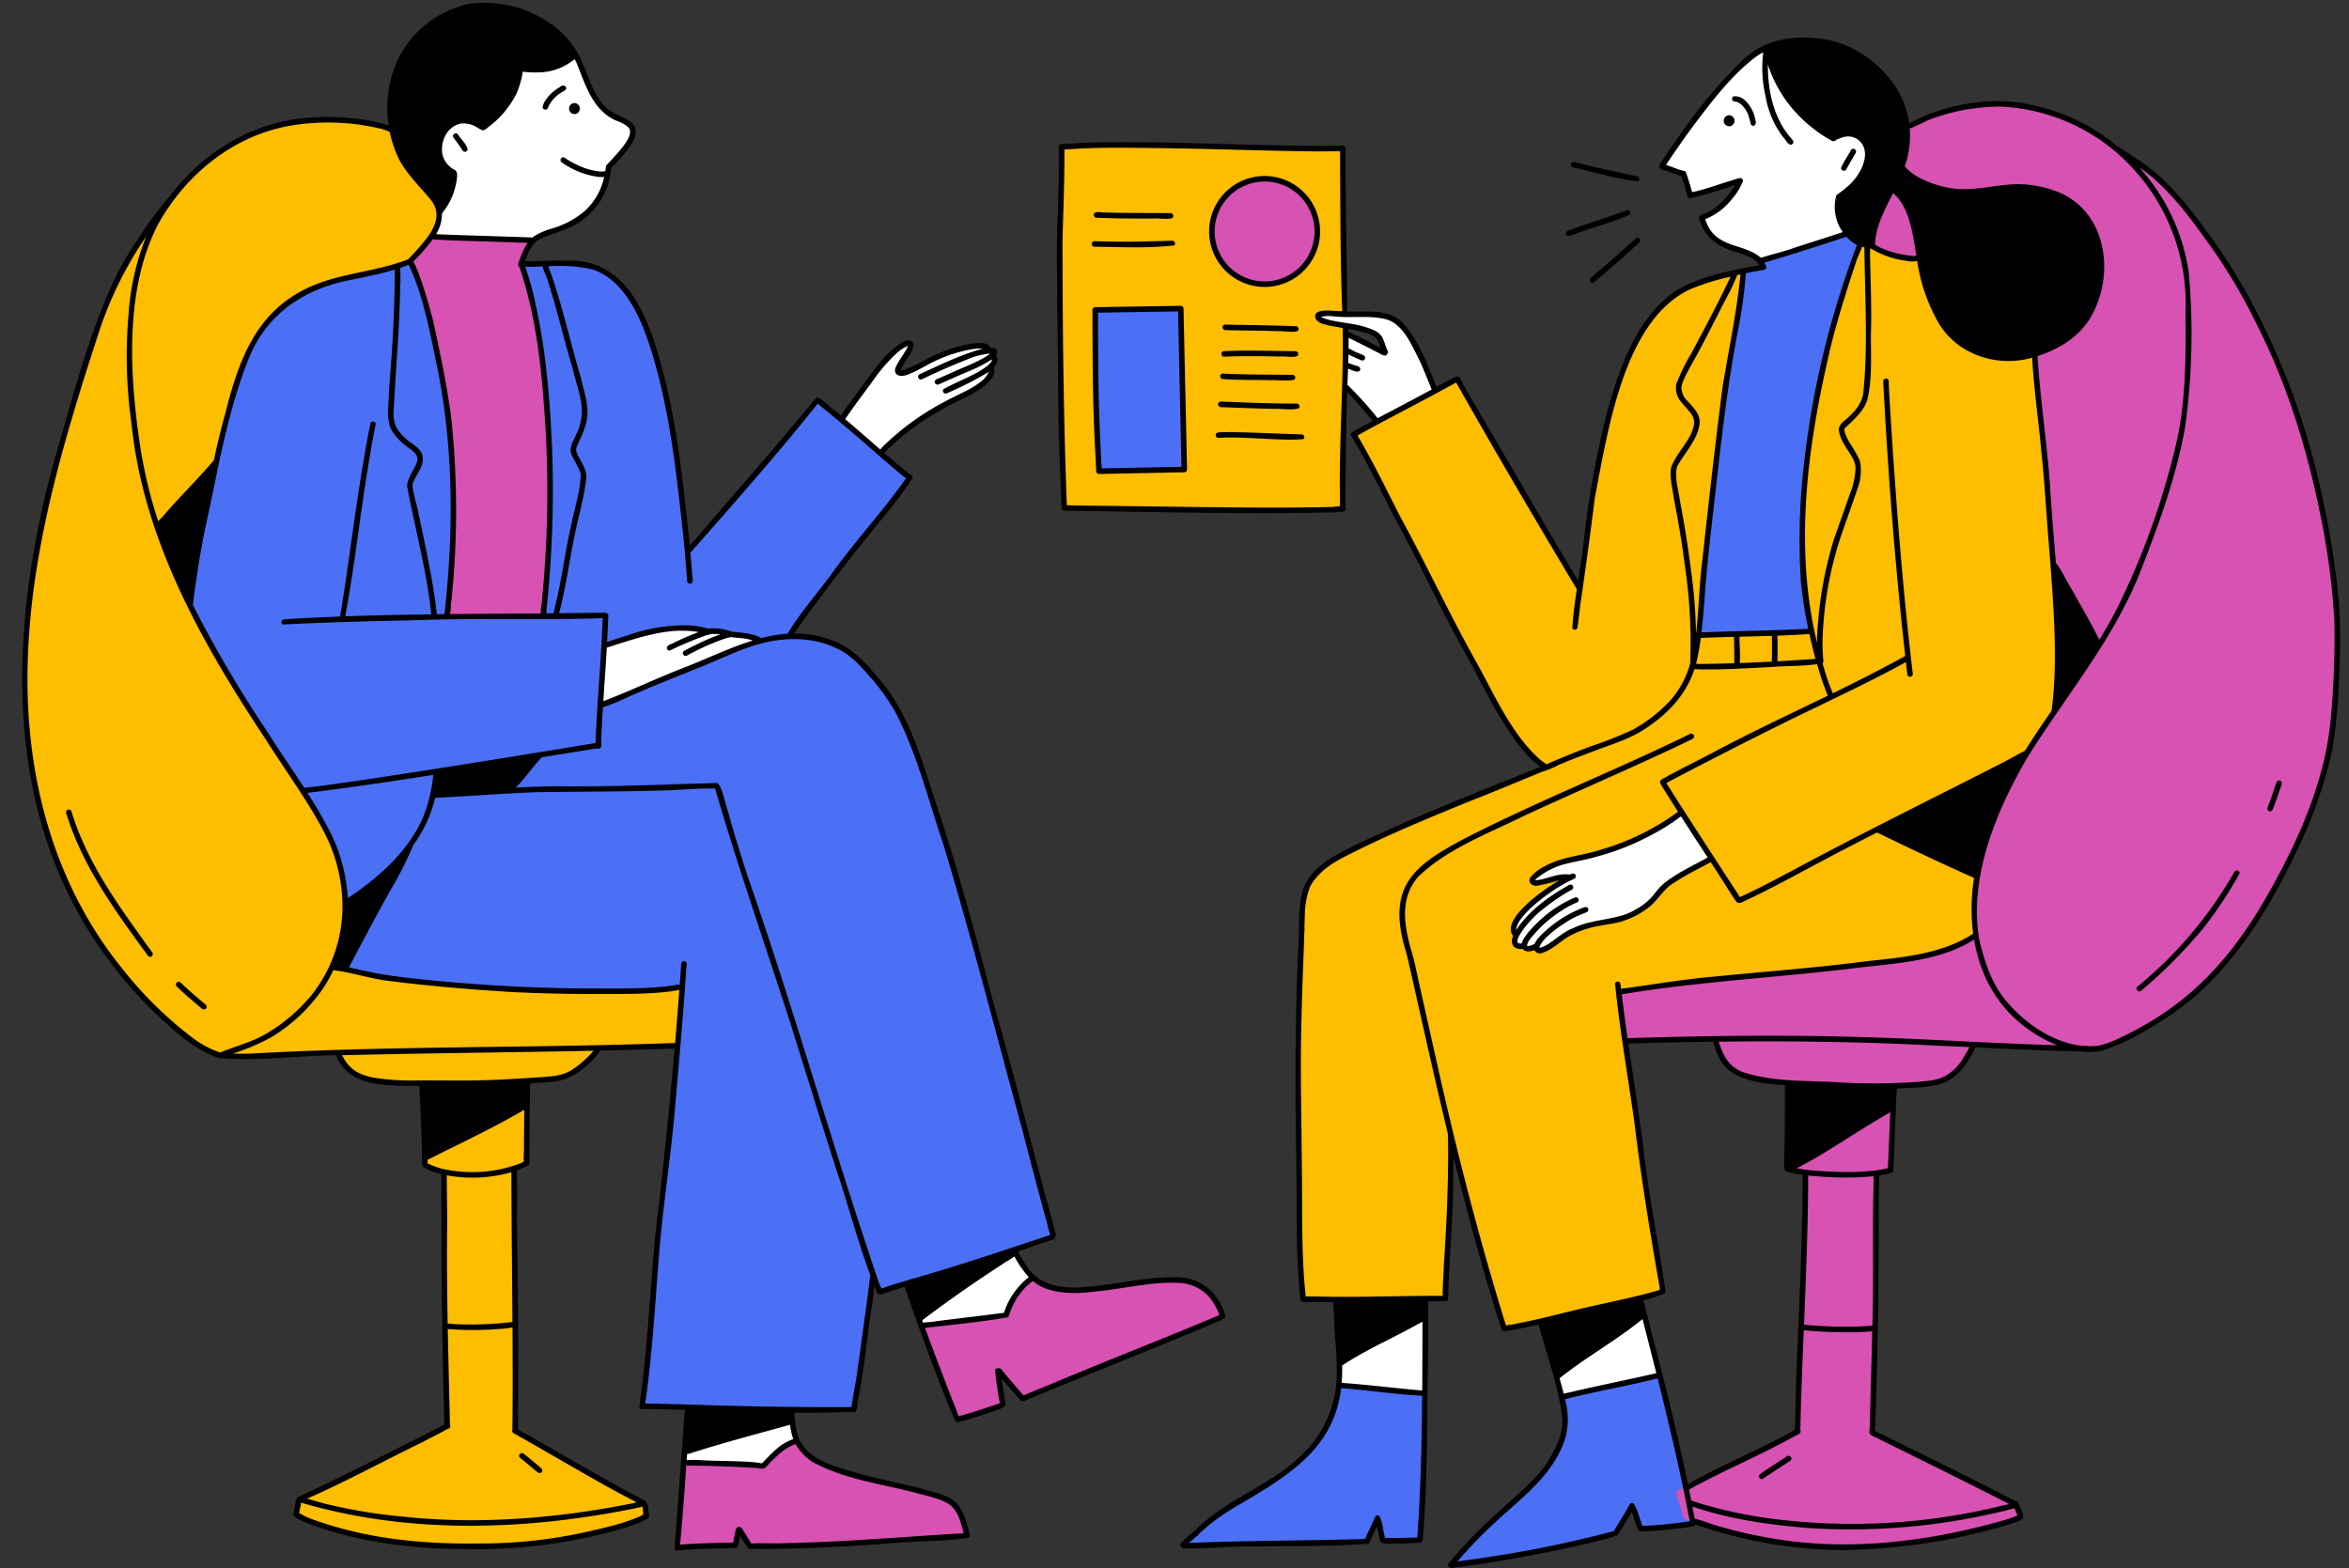 <?xml version="1.0" encoding="UTF-8"?>
<!DOCTYPE svg PUBLIC '-//W3C//DTD SVG 1.0//EN'
          'http://www.w3.org/TR/2001/REC-SVG-20010904/DTD/svg10.dtd'>
<svg data-name="Layer 9" height="338.3" preserveAspectRatio="xMidYMid meet" version="1.0" viewBox="-4.8 -0.6 506.7 338.3" width="506.7" xmlns="http://www.w3.org/2000/svg" xmlns:xlink="http://www.w3.org/1999/xlink" zoomAndPan="magnify"
><rect x="-4.8" y="-0.6" width="506.7" height="338.3" fill="#333333" stroke="none"/><g id="change1_1"
  ><path d="M243.778,30.797l41.058.684.682,38.543-.539,39.065-31.423.512-28.717-.535-1.16-40.592.659-37.345ZM109.094,232.764s6.839-.871,7.03-.871a14.175,14.175,0,0,0,8.009-6.541l17.212-.334s.931-12.664.812-12.664a56.822,56.822,0,0,1-11.638.955l-18.847-.191-30.569-2.399s-14.192-2.889-14.252-2.781c3.402-5.885,3.808-13.154,2.256-19.766-1.552-6.625-4.906-12.676-8.642-18.346L45.463,147.062l-10.337-19.42S42.013,98.721,42.061,98.41a82.098,82.098,0,0,1,5.574-19.862c1.969-4.655,4.452-9.227,8.236-12.593,3.64-3.223,8.26-5.144,12.951-6.446s9.525-2.041,14.228-3.259c0,0,5.335-5.849,5.431-5.849a8.841,8.841,0,0,0,1.528-4.369,4.864,4.864,0,0,0-.215-1.385,8.611,8.611,0,0,0-1.265-2.638A33.279,33.279,0,0,1,79.672,27.593a41.5,41.5,0,0,0-6.816-1.969,35.811,35.811,0,0,0-4.655-.37,55.327,55.327,0,0,0-11.411.752A33.233,33.233,0,0,0,45.88,30.04,72.714,72.714,0,0,0,22.211,57.338a47.721,47.721,0,0,0-5.383,11.065A233.665,233.665,0,0,0,8.878,93.672c-4.679,13.178-6.374,27.215-7.83,40.977a112.968,112.968,0,0,0,4.297,43.973A75.085,75.085,0,0,0,26.09,214.358a45.536,45.536,0,0,0,16.305,12.676l14.479-.203,11.029-.31a8.297,8.297,0,0,0,3.426,4.309,15.808,15.808,0,0,0,6.72,2.16,33.786,33.786,0,0,0,7.842.096s1.05,17.57,1.122,17.618a9.661,9.661,0,0,0,3.784,1.504l.466,33.6.537,21.139-31.87,15.577s-.979,3.676-.728,3.82c14.18,6.04,29.984,7.472,45.369,6.362,8.749.525,17.343-2.005,25.723-4.56a23.93,23.93,0,0,0,3.903-1.444l-.31-3.103-27.907-15.672.43-34.83-.597-21.533,3.068-1.23Zm252.338-96.466-1.144,7.178,27.276-1.412-1.833-6.426Zm19.178,6.324-14.589.648-5.561-.343,1.79-9.827,1.146-18.36,3.892-30.095,4.228-26.829L367.05,58.4c-4.816,1.478-9.82,3.135-13.35,6.73a23.879,23.879,0,0,0-2.094,2.509,51.243,51.243,0,0,0-8.68,18.589c.022.075-4.184,19.49-4.184,19.49l-2.914,20.314L309.662,81.131,287.462,92.783l16.428,32.013,16.983,31.829c1.954,3.314,4.528,6.411,7.978,8.114-.111.066-11.206,4.607-11.206,4.607L287.31,182.206c-1.542.776-3.075,1.571-4.57,2.434a14.827,14.827,0,0,0-3.275,2.37,11.39,11.39,0,0,0-2.762,5.434,34.006,34.006,0,0,0-.657,6.128c-.095.269-.707,42.288-.707,42.288l.933,39.097,30.847-.469,1.328-32.965,3.413,12.463,8.207,27.277,33.776-8.392-4.401-29.636-5.096-34.9,19.767-2.577,34.103-3.376a56.737,56.737,0,0,0,23.265-6.082,12.728,12.728,0,0,1-.511-5.489q.443-6.913,1.38-13.783c-.036-.079,9.645-19.793,9.645-19.793l6.833-9.991a149.225,149.225,0,0,0-.407-28.451c-.312.006-1.668-24.91-1.668-24.91l-3-22.957a20.753,20.753,0,0,1-10.892-.174,15.656,15.656,0,0,1-8.666-6.434,27.584,27.584,0,0,1-1.797-3.586c-1.517-3.434-3.06-6.976-3.173-10.729-3.796.289-7.053-1.167-10.113-2.737.234.024-2.461-.329-2.461-.329l-6.522,20.791a200.327,200.327,0,0,0-6.304,43.046c-.265,8.936,1.876,17.668,4.001,26.265Z" fill="#fdbd00"
  /></g
  ><g id="change2_1"
  ><path d="M250.092,65.848l.641,34.937-18.498.183-.641-34.662Zm82.156,234.929c.555,3.551.633,7.3-.745,10.62a18.462,18.462,0,0,1-1.969,3.46c-5.901,8.45-15.531,13.818-21.08,22.503l17.707-3.053,17.729-4.113,3.314-6.029,1.957,5.031,11.58-1.093-7.323-31.706Zm-48.046-3.059a28.729,28.729,0,0,1-1.24,6.466c-1.433,4.014-4.549,7.16-7.572,10.163a35.072,35.072,0,0,1-4.727,4.164,45.03,45.03,0,0,1-4.08,2.349,79.377,79.377,0,0,0-16.134,11.592c-.01.131,39.578-.582,39.578-.582l2.452-4.503,1.293,4.503,7.98-.357.981-31.474ZM142.283,212.132l-8.529,90.521,45.719.815,4.242-28.931,1.423,3.175,37.389-11.386-12.767-47.33s-9.698-34.57-9.732-34.912a246.297,246.297,0,0,0-8.826-26.7,44.01,44.01,0,0,0-2.681-5.852c-2.206-3.827-5.407-6.965-8.567-10.052a14.504,14.504,0,0,0-2.144-1.838,12.345,12.345,0,0,0-2.939-1.301,41.36,41.36,0,0,0-9.544-1.92l25.943-33.639L171.637,85.698s-28.016,32.519-28.074,32.262c-1.464-14.9-2.962-29.962-7.809-44.381-1.818-5.388-4.12-10.89-8.459-14.565a11.638,11.638,0,0,0-4.971-2.625,15.784,15.784,0,0,0-2.946-.273c-3.865-.095-7.732.048-11.596.19l3.305,12.399,2.604,21.966.218,21.01-1.499,20.502-20.55.108s1.136-20.84,1.211-21.171a188.162,188.162,0,0,0-5.04-43.04L83.772,55.676s-11.804,3.223-12.02,3.307A46.593,46.593,0,0,0,64.289,60.85a27.473,27.473,0,0,0-12.13,9.338,41.778,41.778,0,0,0-6.631,13.93l-8.04,35.3s-1.7,9.81-1.473,9.943a65.769,65.769,0,0,0,4.842,9.718,330.171,330.171,0,0,0,20.027,31.004A63.754,63.754,0,0,1,67.55,182.242a59.101,59.101,0,0,1,2.43,17.726s-1.871,8.219-.957,8.16l10.589,2.211c1.57.328,3.141.656,4.729.876,1.507.209,3.026.321,4.544.432l20.139,1.48,22.229.211ZM395.619,51.97a7.763,7.763,0,0,1-2.414-2.451c-.041.224-18.017,6.079-18.017,6.079l.366,1.281-4.296,1.298-7.871,57.148-1.653,21.311,24.289-1.01c-4.56-17.897-1.451-36.77,2.182-54.878,1.938-9.662,4.054-19.396,8.267-28.305C396.41,52.399,395.973,52.196,395.619,51.97Z" fill="#4b70f6"
  /></g
  ><g id="change3_1"
  ><path d="M408.908,54.896a13.606,13.606,0,0,1-9.942-2.445c.817-4.396,2.041-8.643,4.709-11.999A17.772,17.772,0,0,1,408.908,54.896Zm85.701,47.859a130.316,130.316,0,0,0-21.986-50.323,70.743,70.743,0,0,0-19.802-20.84,72.528,72.528,0,0,0-7.019-4.536c-1.062-.609-2.148-1.182-3.247-1.707-11.232-5.312-24.97-4.56-35.964,1.42a17.66,17.66,0,0,1-.991,9.06,20.568,20.568,0,0,0,18.047,4.906c1.038-.227,2.065-.537,3.103-.74,4.464-.848,9.072.334,13.273,2.077a11.404,11.404,0,0,1,5.371,3.832,23.561,23.561,0,0,1,3.318,9.513,18.845,18.845,0,0,1-3.724,12.796,22.355,22.355,0,0,1-10.945,7.77l3.211,34.71s1.11,12.258,1.158,12.509A170.185,170.185,0,0,1,438.64,151.86s-7.603,11.316-7.603,11.566a59.413,59.413,0,0,0-9.609,37.778,39.3,39.3,0,0,1-11.244,4.452A78.96,78.96,0,0,1,398.2,207.089l-53.748,6.207,1.564,10.755,19.277-.263a11.45,11.45,0,0,0,2.113,4.739,11.738,11.738,0,0,0,6.469,3.569c2.435.573,4.954.764,7.388,1.337l.012,18.095,3.712,1.003-1.23,35.427-.74,20.244-26.379,13.022,1.826,5.909s5.3,1.48,5.825,1.456a31.926,31.926,0,0,0,5.861,1.671c1.958.43,3.915.871,5.885,1.301,1.611.358,3.235.704,4.87.979a81.955,81.955,0,0,0,18.537.489,107.517,107.517,0,0,0,31.989-6.648l-1.79-2.793-30.569-15.457.549-24.696.251-30.712,3.032-.824.919-18.047s7.353-.549,7.58-.549a12.802,12.802,0,0,0,4.548-1.468,12.064,12.064,0,0,0,3.64-4.416,23.447,23.447,0,0,0,1.468-2.889l2.542.084s24.409,1.158,25.185.656c7.221-2.411,13.703-6.684,19.647-11.459a48.223,48.223,0,0,0,4.858-4.369,51.609,51.609,0,0,0,3.39-4.166,131.083,131.083,0,0,0,17.57-32.383C501.818,150.571,500.66,125.983,494.609,102.755ZM91.79,132.672s20.54-.454,20.595-.409c.069-2.691.37-5.37.623-8.05a210.385,210.385,0,0,0,.631-31.874c-.96-12.409-1.954-24.981-5.954-36.632a15.862,15.862,0,0,1,2.265-4.219L88.35,50.327s-4.774,5.423-4.354,5.695A147.144,147.144,0,0,1,92.228,91.326c.252,4.811.503,9.621.994,14.463C92.852,114.591,92.341,123.388,91.79,132.672Zm50.841,182.15L141.12,333.613l12.796-.756.961-3.476,2.515,3.527,24.392-.513s22.009-1.711,22.127-1.938a31.698,31.698,0,0,0-1.925-4.719,6.555,6.555,0,0,0-2.086-2.679,7.277,7.277,0,0,0-2.181-.821l-6.396-1.65c-1.888-.487-3.776-.974-5.673-1.421a74.614,74.614,0,0,1-10.136-2.759,18.384,18.384,0,0,1-8.491-6.175,39.503,39.503,0,0,0-6.888,5.198Zm50.806-30.121,8.346,20.971,9.829-3.389-.762-6.821,5.041,5.55s43.084-17.545,42.928-17.832c-1.137-2.751-2.874-5.466-5.59-6.684a13.341,13.341,0,0,0-5.778-.828,105.766,105.766,0,0,0-13.11,1.314,47.336,47.336,0,0,1-8.792.77c-2.944-.12-5.94-.862-7.998-2.77a43.536,43.536,0,0,0-4.636,6.562,10.231,10.231,0,0,0-.69,1.369ZM269.407,37.914a14.613,14.613,0,0,0-7.473,1.783,9.857,9.857,0,0,0-3.669,3.267,10.016,10.016,0,0,0-1.198,2.984c-.988,4.053-.112,8.724,2.943,11.565a10.961,10.961,0,0,0,3.051,1.974,12.368,12.368,0,0,0,12.657-1.662,11.229,11.229,0,0,0,3.358-12.161C277.549,41.552,273.576,38.053,269.407,37.914Z" fill="#d752b2"
  /></g
  ><g id="change4_1"
  ><path d="M90.064,45.538a.984.984,0,0,1,.341-.799,11.598,11.598,0,0,0,2.892-7.69,6.023,6.023,0,0,1-3.14-3.88,6.242,6.242,0,0,1,.804-4.89,5.559,5.559,0,0,1,1.544-1.588c2.047-1.375,4.873-1.052,7.028.147A20.385,20.385,0,0,0,107.888,14.16a16.43,16.43,0,0,0,6.286.079,8.685,8.685,0,0,0,5.269-3.119,81.448,81.448,0,0,0,3.87,8.78,12.138,12.138,0,0,0,1.278,2.081c1.461,1.808,3.729,2.71,5.803,3.76a2.881,2.881,0,0,1,1.079.79,2.655,2.655,0,0,1-.034,2.554c-1.083,2.558-3.183,4.522-5.225,6.405-.356,4.245-2.149,8.29-5.397,10.719-3.227,2.412-7.495,3.025-10.833,5.281.111-.074-21.3-1.071-21.3-1.071A12.996,12.996,0,0,0,90.064,45.538Zm86.729,44.428s8.568,7.103,8.707,7.02a49.822,49.822,0,0,1,5.686-5.4c4.909-3.766,11.055-5.59,16.129-9.131a4.239,4.239,0,0,0,1.566-1.623,6.132,6.132,0,0,0,.305-2.188,3.216,3.216,0,0,0-1.991-4.91,5.968,5.968,0,0,0-2.482.132,38.984,38.984,0,0,0-11.642,4.448c-1.321.766-2.841,1.643-4.28,1.133a13.199,13.199,0,0,1,1.686-3.357,4.353,4.353,0,0,0,1.099-2.344.621.621,0,0,0-.091-.365.632.632,0,0,0-.644-.161,3.628,3.628,0,0,0-1.639,1.008A59.844,59.844,0,0,0,176.793,89.966Zm-51.26,48.587-.876,13.367s34.308-14.298,34.418-14.238a7.021,7.021,0,0,0-3.463-1.411,14.181,14.181,0,0,0-3.471-.037,10.89,10.89,0,0,0-4.949-.73,13.3,13.3,0,0,0-6.121-.852,39.754,39.754,0,0,0-6.135,1.09A53.171,53.171,0,0,0,125.533,138.553Zm17.526,173.646-.447,2.806s17.367.61,17.346.472a16.067,16.067,0,0,1,7.008-5.332l-1.169-4.341a.243.243,0,0,0-.349-.228C157.869,307.378,150.268,309.244,143.058,312.199Zm51-26.916s18.041-2.246,18.212-2.247a13.325,13.325,0,0,1,5.694-7.888q-2.171-2.65-4.089-5.495c-3.215,2.495-6.634,4.714-10.047,6.93L193.39,283.357A4.115,4.115,0,0,1,194.059,285.283Zm138.382,15.575,21.055-4.554-4.113-14.738L330.776,294.688ZM284.12,290.596l-.174,7.793,18.82,1.809-.104-17.394ZM364.17,184.24s-6.414-9.884-6.304-9.774a28.006,28.006,0,0,1-6.394,4.221,94.084,94.084,0,0,1-19.235,6.838c-2.115.547-4.361,1.13-5.868,2.711a1.395,1.395,0,0,0-.496,1.258,1.038,1.038,0,0,0,.873.672,2.685,2.685,0,0,0,1.145-.157c1.671-.506,3.37-1.321,5.012-.768a25.106,25.106,0,0,0-8.627,5.948,9.366,9.366,0,0,0-1.929,2.739,4.003,4.003,0,0,0-.135,3.1c-.012.594-.349,1.195-.152,1.755a1.319,1.319,0,0,0,.786.74,1.706,1.706,0,0,0,1.209.016,2.271,2.271,0,0,0,1.236.718,2.223,2.223,0,0,0,1.259-.402,1.306,1.306,0,0,0,1.202.668,2.818,2.818,0,0,0,1.363-.453,35.752,35.752,0,0,0,3.033-2.333,18.96,18.96,0,0,1,7.162-2.9,63.022,63.022,0,0,0,7.553-1.853,11.912,11.912,0,0,0,6.167-4.513,12.866,12.866,0,0,1,1.157-1.777,6.893,6.893,0,0,1,1.292-1.052C358.262,187.744,361.193,186.065,364.17,184.24ZM292.304,90.426s12.511-6.685,12.66-6.687a65.786,65.786,0,0,0-6.13-12.726,7.891,7.891,0,0,0-3.093-3.004,8.917,8.917,0,0,0-3.187-.567L281.794,66.86c-.876-.047-1.963.024-2.328.822a4.939,4.939,0,0,0,3.001,1.392c2.78.51,5.699.555,8.272,1.724a5.249,5.249,0,0,1,1.685,1.128,7.102,7.102,0,0,1,1.44,3.481q-4.42-1.977-8.794-4.056l.395,11.499Zm82.687-34.825s18.614-5.665,18.875-5.611a4.465,4.465,0,0,1-1.68-2.171,10.179,10.179,0,0,1-.569-2.724,7.5,7.5,0,0,1,.223-2.981,11.546,11.546,0,0,0,6.233-8.166,5.174,5.174,0,0,0-.339-3.44,4.101,4.101,0,0,0-3.229-1.942,15.459,15.459,0,0,0-3.787.447,18.949,18.949,0,0,1-7.229-5.545,36.27,36.27,0,0,1-6.254-9.688,10.68,10.68,0,0,1-1.03-4.231,16.512,16.512,0,0,0-5.043,3.61,103.064,103.064,0,0,0-17.485,21.755l4.372,1.709L359.997,41.7s10.009-3.248,10.321-3.105c-.602,2.491-2.653,4.331-4.63,5.962a9.963,9.963,0,0,1-3.205,1.998A10.19,10.19,0,0,0,364.9,50.82c1.418,1.318,3.38,1.833,5.245,2.354S373.963,54.333,374.991,55.6Z" fill="#fff"
  /></g
  ><g id="change5_1"
  ><path d="M373.863,25.354c.308.86-.31,1.582-.977.942a23.336,23.336,0,0,0-.652-2.324c-.498-1.057-1.466-2.625-2.985-2.689a.602.602,0,0,1-.142-1.091,3.052,3.052,0,0,1,2.587.947A7.554,7.554,0,0,1,373.863,25.354Zm-5.676-1.094a1.194,1.194,0,0,0,0,2.387A1.194,1.194,0,0,0,368.187,24.26ZM499.98,139.208c-.227,7.496-.466,15.028-1.79,22.416a99.99,99.99,0,0,1-5.562,16.997c-5.789,12.986-12.963,25.901-23.657,35.486a69.636,69.636,0,0,1-11.435,7.902,38.977,38.977,0,0,1-9.083,4.07.517.517,0,0,0-.084.048c-.072.012-.143.012-.215.024-.048.012-.084.024-.131.036a.538.538,0,0,1-.239.012,14.47,14.47,0,0,1-3.999,0c-7.484-.096-14.956-.501-22.44-.859a1.894,1.894,0,0,1-.167.31c-1.397,2.853-3.235,5.682-6.171,7.114-2.972,1.313-6.326,1.194-9.513,1.42-.382.024-.764.036-1.134.048.012.728-.167,1.635-.119,2.22-.227,5.121-.382,10.253-.633,15.362a.575.575,0,0,1-.537.573c-.024.024-.024.048-.06.072a19.135,19.135,0,0,1-2.483.537v.286c.012.012,0,.024,0,.036.024,2.113-.084,4.226-.072,6.35,0,8.678-.048,17.355-.191,26.021a.586.586,0,0,1-.012.489c-.119,7.305-.31,14.61-.621,21.915.358.155.692.406,1.038.537,9.656,4.703,20.232,9.955,29.327,14.622a.487.487,0,0,1,.513.215c.012.024.024.036.024.06.084.179.155.346.215.513.239.561.382,1.039.573,1.432.107.358.382.74.275,1.122a.584.584,0,0,1,0,.286c-.454.752-1.731.847-2.518,1.229a130.254,130.254,0,0,1-36.907,5.694,98.807,98.807,0,0,1-31.237-5.515.537.537,0,0,1-.644.382,32.78,32.78,0,0,1-3.247.477c-2.614.322-5.24.573-7.866.645a.552.552,0,0,1-.346-.119.721.721,0,0,1-.275-.239c-.549-1.134-1.026-3.079-1.373-3.867-.907,1.635-1.91,3.211-2.912,4.786a.31.31,0,0,1-.036.096l-.072.036a.509.509,0,0,1-.31.191,16.542,16.542,0,0,1-2.435.776,287.752,287.752,0,0,1-32.884,6.195.578.578,0,0,1-.489-.084.59.59,0,0,1-.466-.812,106.595,106.595,0,0,1,10.456-10.826c3.724-3.438,8.26-7.102,10.862-10.874,1.886-3.199,3.414-5.944,3.318-9.43-.609-6.422-3.283-13.739-5.156-20.471-2.22.501-4.452.991-6.696,1.373a.503.503,0,0,1-.418-.048.6.6,0,0,1-.871-.346c-3.915-12.199-7.233-24.565-10.301-36.99-.048,1.361-.119,2.733-.107,4.094.024,8.773-.883,17.51-1.098,26.283v.024a.578.578,0,0,1-.012.143.591.591,0,0,1-.489.418h-.155c-1.218.024-2.423.036-3.64.06v.119c.024,3.855.012,7.723-.012,11.59-.358,13.249,0,26.522-1.182,39.748a.627.627,0,0,1-.597.597,73.805,73.805,0,0,1-7.794.155.743.743,0,0,1-.346-.119.59.59,0,0,1-.477-.43c-.191-1.038-.418-2.077-.668-3.103-.573,1.253-1.194,2.542-1.516,3.33a.612.612,0,0,1-.764.394c-8.809.668-17.88.442-26.773.609-4.213.012-8.439.573-12.652.334a.586.586,0,0,1-.585-.621.505.505,0,0,1,0-.454,36.037,36.037,0,0,1,3.02-2.698.257.257,0,0,0,.06-.036c6.469-6.601,16.245-9.776,22.619-15.911a24.369,24.369,0,0,0,7.949-18.429c.048-3.187-.31-6.362-.525-9.549-.095-1.779-.072-4.07-.31-5.371-2.113,0-4.225.012-6.338,0a.522.522,0,0,1-.394-.167.531.531,0,0,1-.263-.466c-1.086-9.74-.728-19.54-.895-29.327-.31-16.878-.251-33.779.597-50.657a2.486,2.486,0,0,1-.024-.788c.107-2.9.119-5.932,1.277-8.642,2.28-4.5,7.102-6.684,11.399-8.833,13.07-6.135,26.307-11.375,39.425-16.603-3.02-2.125-5.144-5.228-7.162-8.272-3.796-5.717-6.625-11.984-10.014-17.928-4.667-8.439-8.666-17.236-13.321-25.687-3.438-6.505-6.517-13.201-10.325-19.527a.558.558,0,0,1,.263-.812c.239-.203.585-.322.836-.501,1.182-.644,2.375-1.277,3.557-1.922-1.671-1.826-3.581-4.237-5.55-6.231-.024.704-.048,1.409-.06,2.113-.227,7.568-.251,15.135-.334,22.691v.012a.603.603,0,0,1-.442.991,1.03,1.03,0,0,0-.191.012s-.501.06-1.026.095a.558.558,0,0,1-.286.048c-19.528.442-39.079-.084-58.607-.346a.601.601,0,0,1-.143-.024h-.012a.431.431,0,0,1-.131-.048.519.519,0,0,1-.358-.31c-.263-6.708-.549-13.452-.692-20.172-.072-11.459-.239-22.905-.346-34.364.036-7.854.621-15.696.406-23.55a.587.587,0,0,1,.657-.573.499.499,0,0,1,.263-.06c2.638-.132,5.276-.31,7.926-.358,17.498-.251,34.973.931,52.471.704a.592.592,0,0,1,.561.764c.096.764-.096,1.874,0,2.542.012,10.826.31,21.652.346,32.466,1.325.048,2.65.048,3.975.024,2.602-.024,5.455.251,7.532,1.97,3.879,3.867,5.741,9.286,7.758,14.288l4.082-2.184a.97.97,0,0,1,1.027.322c1.17,2.423,2.626,4.715,3.963,7.054,7.114,12.032,14.574,25.185,21.497,36.608.394-2.566.812-5.157,1.122-7.639a208.041,208.041,0,0,1,5.252-29.279c2.698-9.358,6.219-19.587,14.455-25.484,5.479-3.354,12.008-4.464,18.25-5.67-.74-1.408-2.996-2.244-5.204-2.889a13.438,13.438,0,0,1-5.419-2.912,10.33,10.33,0,0,1-2.375-4.249.567.567,0,0,1,.155-.561.728.728,0,0,1,.597-.346,10.935,10.935,0,0,0,4.476-3.008A15.269,15.269,0,0,0,369.446,39.35a2.973,2.973,0,0,0-.716.227,87.864,87.864,0,0,1-8.833,2.566c-.561.06-.788-.286-.74-.633a1.927,1.927,0,0,1-.119-.43c-.358-1.241-.728-2.483-1.158-3.7-1.361-.394-3.223-1.218-4.035-1.337a.655.655,0,0,1-.597-.513c-.036-.048-.072-.107-.107-.167-.096-.442.31-.788.513-1.158,1.528-2.316,3.127-4.596,4.739-6.863a101.271,101.271,0,0,1,13.13-15.338c5.228-4.763,12.545-5.252,19.181-3.736a23.805,23.805,0,0,1,13.524,10.098,18.686,18.686,0,0,1,2.781,7.675c7.508-4.154,18.131-6.147,27.095-3.843a41.557,41.557,0,0,1,17.833,8.761c.036.012.06.012.096.024,1.588.991,3.139,2.065,4.703,3.115,5.562,3.676,9.823,8.916,13.75,14.228a123.246,123.246,0,0,1,11.292,17.988,158.813,158.813,0,0,1,14.514,41.072C498.488,117.842,500.207,128.501,499.98,139.208ZM406.078,35.316a.641.641,0,0,1,.179.179,11.298,11.298,0,0,0,2.507,1.993,21.749,21.749,0,0,0,8.761,2.686c4.178.239,8.296-.883,12.45-1.039a23.454,23.454,0,0,1,7.961,1.253c11.399,3.605,13.762,17.474,8.475,27.059-2.459,4.44-6.935,7.269-11.697,8.773.107.454.012.979.096,1.432.621,8.749,1.922,17.439,2.578,26.188.322,5.67.836,11.351,1.289,17.033,1.158,1.301,2.113,3.581,3.223,5.347,2.089,3.712,4.249,7.388,6.147,11.208,1.277-2.089,2.507-4.213,3.629-6.398a164.278,164.278,0,0,0,13.178-36.919c1.85-8.833,1.874-17.94,1.778-27.274A43.084,43.084,0,0,0,451.328,31.95c-.024-.024-.048-.036-.06-.048A41.153,41.153,0,0,0,426.74,22.401a42.991,42.991,0,0,0-15.911,3.044c-.382.263-2.411,1.134-3.354,1.587a.492.492,0,0,1-.346-.012,19.265,19.265,0,0,1-.263,5.3A20.12,20.12,0,0,1,406.078,35.316Zm-6.41,16.866a16.473,16.473,0,0,0,1.635.871,22.862,22.862,0,0,0,6.72,1.576.993.993,0,0,0,.537-.096,2.571,2.571,0,0,0-.048-.298c-.752-4.894-1.635-10.504-4.977-13.165C401.674,44.793,399.74,48.386,399.668,52.181Zm-1.635,33.314c-.656,2.614-3.509,4.954-4.93,6.326-.251.251.263,1.695.979,2.936a31.769,31.769,0,0,1,2.316,4.058,10.867,10.867,0,0,1-.525,6.028c-1.074,3.187-2.22,6.35-3.33,9.525a78.249,78.249,0,0,0-4.202,23.025c-.036,1.373.036,2.733.131,4.094a1.713,1.713,0,0,1-.107,1.11c.251.847.489,1.683.764,2.53.394,1.325,1.014,2.769,1.409,3.844,5.264-2.578,10.504-5.216,15.636-8.057-2.196-19.695-3.724-39.473-4.751-59.251a.611.611,0,0,1,1.026-.43c.239.239.155.585.167.883.215,4.751.573,9.477.859,14.216,1.098,16.185,2.411,32.371,4.333,48.473a.597.597,0,0,1-1.194.012c-.107-.871-.191-1.731-.298-2.59a3.887,3.887,0,0,0-.573.322c-6.028,3.318-12.258,6.266-18.441,9.274-10.158,4.846-20.148,9.979-30.127,15.159-.812.418-1.611.836-2.411,1.289a.711.711,0,0,1-.096.048,3.333,3.333,0,0,0,.31.537c5.013,7.926,10.73,16.675,15.541,24.075h.012c3.605-1.647,7.114-3.509,10.635-5.371,15.242-8.224,30.807-15.827,46.217-23.729,1.397-.716,2.745-1.516,4.142-2.22.107-.012.227-.155.489-.251.036-.06.084-.131.119-.191,1.779-2.853,3.664-5.622,5.574-8.379a.889.889,0,0,1,.048-.167c1.444-10.766.346-23.299-.501-34.675-.621-6.959-.943-13.941-1.695-20.888-.621-6.839-1.623-13.643-2.005-20.506-.096.036-.191.06-.298.095-7.735,2.077-16.448-1.026-20.268-8.26a37.749,37.749,0,0,1-4.225-12.676,6.373,6.373,0,0,1-2.554-.084,19.436,19.436,0,0,1-7.615-2.709c.06.8-.072,1.647.012,2.423.095,4.787.286,9.561.215,14.347C398.618,74.944,399.227,80.351,398.033,85.495ZM327.252,203.819v.036c1.934-.167,4.631-3.259,7.245-4.202,4.357-2.16,9.74-1.659,13.512-4.046a12.656,12.656,0,0,0,3.318-2.506c.871-.943,1.564-2.029,2.518-2.877,2.913-2.447,6.422-3.987,9.716-5.837-1.934-2.948-3.867-5.896-5.765-8.868a44.158,44.158,0,0,1-5.682,3.64,54.508,54.508,0,0,1-12.676,5.097c-2.829.848-6.732,1.301-8.916,2.328a16.52,16.52,0,0,0-3.903,2.363.872.872,0,0,0-.107.119c-.048.072-.096.143-.143.203a1.232,1.232,0,0,0,.203.012c1.492-.024,3.772-1.122,5.765-1.253a8.178,8.178,0,0,1,1.528.048c.131-.06.239-.107.346-.155a.607.607,0,0,1,.883.68c-.096.382-.525.454-.836.621a31.808,31.808,0,0,0-3.306,1.826c-3.474,2.256-8.439,6.147-8.701,8.904,0,.036.012.06.012.084a3.005,3.005,0,0,0,.155-.263c2.805-4.07,6.995-7.078,11.268-9.465a.596.596,0,1,1,.442,1.098,43.223,43.223,0,0,0-6.207,4.213c-2.793,2.101-6.41,6.816-5.168,7.233a1.027,1.027,0,0,0,.704.072c.418-1.647,2.805-3.915,3.593-4.679a25.805,25.805,0,0,1,7.961-5.252.592.592,0,0,1,.513,1.038,19.278,19.278,0,0,0-3.76,2.017,26.733,26.733,0,0,0-6.446,5.861,3.329,3.329,0,0,0-.728,1.444v.06c.131.084.334.155,1.098-.131a.819.819,0,0,0,.155-.06c.06-.036.227-.119.382-.203a5.388,5.388,0,0,1,.8-1.242,25.728,25.728,0,0,1,8.773-6.195c.621-.227,2.005-1.062,2.017.155a.468.468,0,0,1-.227.382c-1.194.549-1.731.668-2.889,1.265-2.853,1.528-6.493,4.202-7.353,6.123,0,.012-.012.024-.012.048a1.689,1.689,0,0,0-.096.215C327.24,203.783,327.252,203.807,327.252,203.819ZM397.365,52.754a4.095,4.095,0,0,1-.525-.107c-.334,1.098-1.05,2.423-1.42,3.7-1.85,5.598-3.64,11.232-5.097,16.949-5.097,21.27-8.296,43.471-3.175,64.79,0-.501.012-1.003.024-1.492a85.624,85.624,0,0,1,3.533-20.602c1.182-3.378,2.387-6.732,3.557-10.11a16.055,16.055,0,0,0,1.17-5.109c.346-2.757-3.223-5.168-3.581-8.642.012-1.48,1.755-2.196,2.59-3.247a8.604,8.604,0,0,0,2.614-4.225C398.212,74.812,397.46,63.258,397.365,52.754ZM378.601,142.061c2.841-.155,5.622-.334,8.212-.525-.489-1.778-.919-3.557-1.313-5.359-.107.012-.215.012-.322.024-.012.012-.012,0-.024,0-2.184.155-4.369.251-6.565.334C378.661,138.373,378.649,140.223,378.601,142.061Zm-3.569-87.038c2.483-.8,5.061-1.349,7.508-2.268,3.199-1.026,7.412-2.352,10.158-3.282a9.432,9.432,0,0,1-1.432-7.77.47.47,0,0,1,.191-.298c.012-.012.012-.024.024-.036a19.708,19.708,0,0,0,3.032-2.459c2.22-2.28,3.987-5.968,2.34-8.487A3.619,3.619,0,0,0,392.817,28.99a8.645,8.645,0,0,0-1.432.537.823.823,0,0,1-.179.084.485.485,0,0,1-.31.239,1.002,1.002,0,0,1-.728-.179,24.571,24.571,0,0,1-3.569-2.351,28.586,28.586,0,0,1-10.05-13.953c-.036,5.729,1.313,11.578,4.846,15.66a5.303,5.303,0,0,1,.633.836.618.618,0,0,1-.585.764c-.716-.167-1.038-1.074-1.552-1.576a19.816,19.816,0,0,1-3.82-8.761,27.149,27.149,0,0,1-.525-9.609,15.49,15.49,0,0,0-1.444.871c-5.729,4.225-10.79,11.16-15.075,16.949-1.325,1.898-2.662,3.772-3.939,5.706a7.821,7.821,0,0,0-.501.788c1.05.298,2.053.764,3.103,1.074a4.476,4.476,0,0,1,.657.203.552.552,0,0,1,.561.418c.489,1.361.895,2.745,1.301,4.13a.044.044,0,0,0,.012.036c2.901-.621,5.682-1.683,8.522-2.53a13.637,13.637,0,0,1,1.564-.466.617.617,0,0,1,.848.37c.084.43-.263.8-.406,1.182a11.54,11.54,0,0,1-1.707,2.626,14.253,14.253,0,0,1-6.004,4.655,4.663,4.663,0,0,0,.275.752,7.028,7.028,0,0,0,3.33,3.796C369.064,52.695,372.585,52.85,375.032,55.022Zm-3.247,3.318a95.053,95.053,0,0,1-1.373,10.683c-2.22,11.244-3.509,21.807-4.798,33.194-.788,7.186-1.695,14.359-2.34,21.557-.382,4.01-.573,8.045-1.05,12.044h.227c4.834-.191,9.68-.298,14.526-.43q4.154-.143,8.284-.322a95.825,95.825,0,0,1-1.587-10.086,141.661,141.661,0,0,1,.621-25.15,192.651,192.651,0,0,1,11.471-47.59,7.517,7.517,0,0,1-2.304-1.79c-.501.239-1.05.358-1.564.549-5.18,1.707-11.304,3.664-16.126,5.061a3.212,3.212,0,0,1,.203.465.604.604,0,0,1,.191.788.582.582,0,0,1-.346.263.5.5,0,0,1-.263.06C374.292,57.863,373.039,58.09,371.786,58.341Zm-1.325,84.102q3.491-.125,6.935-.31c.06-1.85.072-3.712,0-5.562-2.316.072-4.643.131-6.971.191C370.389,138.623,370.675,140.605,370.461,142.443Zm-1.218-5.658c-2.387.06-4.786.131-7.162.239-.167,1.241-.358,2.471-.609,3.7a18.66,18.66,0,0,1-.43,1.874c.251,0,.501.048.728.036,2.435-.012,4.977-.072,7.532-.155C369.303,140.581,369.279,138.683,369.243,136.785Zm.692-78.039a40.859,40.859,0,0,1-2.292,4.858c-2.017,3.855-3.915,7.758-5.992,11.578-1.313,2.542-3.497,5.896-3.76,7.794a4.203,4.203,0,0,0,1.229,2.853c1.349,1.48,3.163,3.151,2.638,5.371-.501,3.27-3.617,6.505-4.786,8.857-.621,2.292.227,4.619.585,7.305,1.015,5.192,1.814,10.373,2.435,15.219a110.017,110.017,0,0,1,1.05,13.583c.644-5.144.656-10.599,1.349-15.696,1.361-12.557,2.769-25.114,4.393-37.647,1.361-8.26,3.091-16.257,3.844-24.242C370.401,58.639,370.174,58.687,369.935,58.746Zm-85.117,11.399c-.895-.155-1.802-.298-2.697-.466-1.122-.275-2.566-.454-3.151-1.6-.633-2.065,2.841-1.671,4.07-1.623.561.048,1.134.06,1.707.084-.477-11.399-.406-23.061-.489-34.543-1.898.072-3.82.048-5.718.072-11.697-.155-23.395-.621-35.092-.74-4.774-.048-9.561-.131-14.323.084-1.444.072-2.889.155-4.321.227.048.704-.048,1.468.012,2.125-.036,5.801-.263,11.59-.418,17.379.012,18.907.203,37.814.907,56.697a4.212,4.212,0,0,0,.012.549c4.261.155,8.522.096,12.784.203,10.301.107,21.211.31,31.679.31,4.428,0,8.773-.036,12.963-.131a10.606,10.606,0,0,1,1.468-.131c-.048-.477.096-1.038.036-1.492C283.995,94.985,285.069,81.712,284.818,70.145Zm7.21,19.038a3.996,3.996,0,0,0,.346.442c.609-.322,1.218-.656,1.826-.979,3.294-1.707,6.553-3.462,9.823-5.216-.836-2.089-1.599-4.011-2.387-5.789-2.029-4.058-3.915-8.69-7.866-9.453-3.283-.776-7.436-.096-11.232-.573a7.966,7.966,0,0,0-2.352.131l.096.096c.012,0,.012,0,.012.012,2.483,1.158,6.744,1.122,9.835,2.232,1.444.454,3.044,1.134,3.521,2.709.406.979.489,1.54.859,2.244a.494.494,0,0,1,.024.525c-.012.179-.143.358-.454.549-.74.012-1.385-.597-2.065-.848-1.958-1.05-3.927-2.017-5.92-2.972.012.764.012,1.54.012,2.304.609.179,1.432.764,2.029.931.704.37,1.122.346,1.468.764a.594.594,0,0,1-.43.883c-.382.024-.728-.251-1.074-.37-.68-.298-1.361-.597-2.017-.931-.012.621-.036,1.241-.06,1.862.597.131,1.17.418,1.755.573.644.06,1.229.728.549,1.218-.764.179-1.564-.334-2.34-.585-.036,1.158-.084,2.316-.131,3.473h.012A82.824,82.824,0,0,1,292.028,89.184ZM286.06,70.993c2.017.883,3.999,1.898,5.956,2.936a5.207,5.207,0,0,0,.931.454,8.297,8.297,0,0,0-.621-1.611c-.442-.788-1.17-1.05-2.304-1.468a26.928,26.928,0,0,0-3.987-.955C286.048,70.563,286.048,70.778,286.06,70.993Zm42.779,93.317a.264.264,0,0,0,.06-.036c.024-.012.036-.048.06-.06,3.079-1.349,6.183-2.602,9.322-3.784a89.318,89.318,0,0,0,9.131-3.605,32.848,32.848,0,0,0,7.938-6.147,20.02,20.02,0,0,0,4.428-8.129.129.129,0,0,0,.012-.072,112.162,112.162,0,0,0-1.229-21.557c-.537-4.583-1.408-9.251-2.316-14.144-.298-2.148-.943-4.369-.561-6.541,1.05-2.948,3.963-5.67,4.655-8.248,1.026-2.674-.668-3.557-2.626-6.028a4.519,4.519,0,0,1-.895-3.808,45.086,45.086,0,0,1,3.211-6.505c2.9-5.467,5.849-10.934,8.463-16.555a53.163,53.163,0,0,0-8.737,2.721c-14.228,6.744-17.63,30.067-20.53,44.928-.871,7.078-2.065,15.875-3.103,22.858-.227,1.743-.382,3.485-.656,5.228a.607.607,0,0,1-1.098.131c.143-2.614.525-5.503.967-8.451,0-.012-.012-.024-.024-.036-8.021-13.392-17.737-29.876-25.997-44.534-1.349.704-2.674,1.444-4.01,2.16-5.729,3.139-11.59,6.052-17.272,9.274,3.342,5.646,6.183,11.554,9.167,17.403,5.801,10.647,10.922,21.652,16.878,32.228,3.879,7.114,7.365,14.908,13.178,20.136A17.168,17.168,0,0,0,328.839,164.31ZM301.971,300.49c-4.595-.131-11.853-1.206-17.463-1.623-1.564,12.64-10.516,18.465-22.094,25.185a51.04,51.04,0,0,0-6.529,4.452c-.668.561-1.313,1.146-1.969,1.731a.521.521,0,0,1-.143.227c-.704.597-1.397,1.194-2.089,1.802a1.155,1.155,0,0,0,.203,0c12.593-.537,25.197-.466,37.802-.859.322-.991.907-1.922,1.289-2.877.346-.716.728-1.659.907-1.958,1.313-1.277,1.587,2.829,1.874,3.617.024.263.143.633.203.991,2.316.096,4.667-.048,6.959-.072C301.661,320.924,301.887,310.707,301.971,300.49Zm.072-15.947c-.597.298-1.182.633-1.778.955-5.109,2.817-10.504,5.156-15.386,8.391a.493.493,0,0,1-.155.084c.012,1.289-.012,2.531-.119,3.712a5.493,5.493,0,0,0,.848.107c5.324.394,11.793,1.218,16.532,1.587Q302.036,291.967,302.042,284.543Zm35.343-3.08c5.109-1.182,11.315-2.387,15.863-3.796-.036-.275-.06-.549-.072-.68-2.053-11.721-4.034-23.837-5.383-35.164-1.349-9.609-3.342-21.246-4.154-29.757l.024.024c-.012-.036-.036-.06-.048-.096a.602.602,0,0,1,.537-.836l.167.024.143.06.012.012c.024.024.06.048.084.071l.048.048a.012.012,0,0,1,.012.012c.012.024.024.024.024.036l.036.036a.128.128,0,0,1,.024.072v.012a.402.402,0,0,1,.036.072c.048.382.096.752.143,1.134,1.026-.227,2.137-.275,3.175-.466,4.954-.692,11.017-1.683,16.544-2.16,11.244-1.134,22.535-1.922,33.744-3.414,7.221-.716,15.135-1.552,21.425-5.216a10.567,10.567,0,0,0,1.05-.692,42.639,42.639,0,0,1,.203-12.008h-.012c-6.374-2.829-14.12-6.469-20.912-9.8-2.208,1.134-4.416,2.256-6.613,3.402-7.58,3.891-14.968,8.164-22.703,11.733a.539.539,0,0,1-.43.036.356.356,0,0,1-.155.012c-.346-.024-.513-.358-.716-.609-1.373-2.041-2.638-4.154-3.987-6.219-.43-.656-.859-1.301-1.277-1.958-2.602,1.468-5.324,2.698-7.794,4.393-2.28,1.206-3.402,3.652-5.622,5.407a17.927,17.927,0,0,1-6.255,3.127c-2.268.597-4.655.68-6.887,1.432a18.224,18.224,0,0,0-4.786,2.125c-1.635,1.134-3.151,2.542-5.085,3.139a1.303,1.303,0,0,1-1.599-.633,3.406,3.406,0,0,1-1.647.263,1.724,1.724,0,0,1-.895-.513,2.9,2.9,0,0,1-.645-.012,2.04,2.04,0,0,1-1.289-.549,1.943,1.943,0,0,1-.37-1.444,3.498,3.498,0,0,1,.239-.836c-2.507-3.211,5.168-9.119,9.907-11.948-.107.024-.215.036-.346.072a36.198,36.198,0,0,1-4.321,1.062c-1.062.167-2.137-.645-1.528-1.743a8.935,8.935,0,0,1,3.115-2.435c3.664-2.101,7.997-2.244,11.948-3.545a52.921,52.921,0,0,0,16.806-8.224c-1.265-1.981-2.519-3.963-3.736-5.956-.024-.048-.036-.095-.06-.143,0-.024-.012-.048-.012-.072a.677.677,0,0,1-.06-.322c.024-.358.394-.513.668-.68,3.497-1.946,7.114-3.676,10.647-5.562,8.164-4.345,16.555-8.272,24.875-12.318-.418-.824-.668-1.766-1.026-2.614-.466-1.385-.895-2.781-1.313-4.178-3.282.477-6.708.346-10.038.633-5.371.239-10.766.644-16.138.466-.084.012-.143-.036-.215-.06a.793.793,0,0,1-.107.227c-1.993,5.896-6.35,10.158-11.841,13.464-3.199,1.826-6.78,2.853-10.206,4.178-2.017.788-5.001,1.874-6.457,2.554-.477.06-1.516.764-2.34,1.038-.943.442-2.029.68-2.96,1.134-4.87,1.993-9.453,3.939-14.598,5.932-8.988,3.676-18.024,7.377-26.964,11.96-3.247,1.659-5.765,3.485-7.436,6.362a17.264,17.264,0,0,0-1.182,6.326c-.048.883-.048,1.766-.096,2.65.107.549-.107,1.432-.036,1.958-.191,5.694-.454,11.399-.573,17.093-.322,11.089-.012,22.177.072,33.266.131,8.892-.143,17.797.764,26.665a3.087,3.087,0,0,0,.06.561c.573-.024,1.182.036,1.707-.012,9.274.298,18.573-.179,27.847-.107-.048-2.125.167-4.273.227-6.398.621-9.394,1.062-18.823.907-28.229a.805.805,0,0,1-.024-.334c-3.032-12.629-5.825-25.317-8.69-37.969a.258.258,0,0,1-.024-.131c-.251-.752-.418-1.54-.656-2.304-3.676-13.333,2.34-17.689,13.249-23.443,15.816-8.081,32.371-14.598,48.318-22.404a.597.597,0,1,1,.609,1.027c-1.361.668-2.721,1.337-4.094,1.981-10.54,4.942-21.235,9.537-31.81,14.419-8.045,3.987-17.212,7.365-23.371,13.452-3.283,3.772-3.235,8.654-1.97,13.774.203,1.11.656,2.196.895,3.306v.012c.466,1.611.776,3.259,1.134,4.894q2.059,9.22,4.118,18.418c4.19,18.704,8.952,37.312,14.61,55.623.072.227.191.477.286.728.609-.263,1.432-.203,2.053-.418C327.299,284.03,332.313,282.633,337.385,281.463Zm9.298-56.912a1.686,1.686,0,0,1-.239-.012c1.038,7.138,2.16,14.264,3.139,21.64,1.098,10.48,3.27,20.769,4.846,31.5.012.107.036.227.048.334a.54.54,0,0,1-.251.477,2.159,2.159,0,0,1-.251.096h-.012a36.228,36.228,0,0,1-4.297,1.337c.812,2.65,1.325,5.431,2.089,8.105C354.502,298.496,357.104,309,359.3,319.587c7.472-4.261,15.541-7.484,23.061-11.697.143-3.617.179-7.257.298-10.874.549-14.658,1.385-29.303,1.385-43.961,0-.072.012-.131.012-.203a26.933,26.933,0,0,1-3.223-.621.797.797,0,0,1-.179-.072.569.569,0,0,1-.37-.155c-.477-1.241-.06-3.652-.155-5.109.095-4.452.107-8.916.095-13.392-4.225-.263-8.582-.692-12.068-3.187-1.862-1.552-2.757-3.927-3.461-6.183q-8.755.107-17.474.382C347.603,224.54,346.827,224.552,346.684,224.552Zm-14.312,74.983c.048.179.096.37.143.549.668-.227,1.504-.298,2.113-.501,5.908-1.373,11.853-2.554,17.761-3.915.036-.012.06,0,.095-.012q-1.486-5.89-2.972-11.685l-.012.012c-5.634,4.583-12.652,8.522-17.88,12.76h-.012C331.871,297.673,332.122,298.604,332.372,299.535Zm27.322,28.038c-1.85-9.883-4.333-20.399-6.935-30.819-6.589,1.695-13.38,2.793-19.969,4.512a15.976,15.976,0,0,1,.191,7.902c-2.292,8.2-9.513,13.297-15.445,18.823-2.065,1.922-4.058,3.915-5.932,6.004-.704.704-1.337,1.516-2.005,2.268.776-.119,1.564-.227,2.339-.334a252.126,252.126,0,0,0,31.38-6.219c1.026-1.802,2.674-4.309,3.33-5.574a.551.551,0,0,1,.418-.442.582.582,0,0,1,.466.06.56.56,0,0,1,.251.322c.048.072.167.37.263.513.561,1.098,1.158,3.39,1.42,3.999a91.806,91.806,0,0,0,9.334-.859C359.026,327.704,359.36,327.632,359.694,327.573Zm70.077-2.781c-.621.191-1.432.298-1.826.454a139.763,139.763,0,0,1-42.409,3.82c-8.546-.692-17.152-1.862-25.281-4.655.179.871.346,1.755.513,2.626,2.041.466,3.999,1.361,6.04,1.862a97.888,97.888,0,0,0,13.225,2.781c15.469,2.256,32.192.084,47.589-4.357,1.038-.298,1.958-.668,2.769-.979C430.153,325.782,429.974,325.341,429.771,324.792Zm-30.939-15.768a.477.477,0,0,1-.239-.31.859.859,0,0,1-.119-.764c.084-1.003.084-2.005.119-3.008.119-6.111.322-12.223.466-18.334-1.05.107-2.113.131-3.175.179a96.28,96.28,0,0,1-11.59-.406c-.298,7.186-.597,14.371-.752,21.569a.503.503,0,0,1,.048.418.601.601,0,0,1-.275.358c-1.432.752-2.829,1.552-4.273,2.268-6.434,3.378-13.154,6.219-19.504,9.764.167.788.31,1.576.465,2.352.024.012.036,0,.06,0a37.588,37.588,0,0,0,4.154,1.277,92.572,92.572,0,0,0,13.297,2.662,135.093,135.093,0,0,0,49.678-2.853,6.373,6.373,0,0,0,1.361-.358C418.683,318.824,408.764,313.918,398.833,309.024Zm.43-49.547c.012-2.101.072-4.19.096-6.279v-.036a68.56,68.56,0,0,1-8.427.239c-1.898-.107-3.796-.191-5.694-.394,0,.012.012.024,0,.036-.012,10.719-.454,21.437-.895,32.144,1.062.119,2.125.191,3.187.251a86.679,86.679,0,0,0,11.566-.024c.012-.358.024-.716.024-1.074C399.358,276.056,399.155,267.761,399.262,259.477Zm3.676-20.16c-1.982,1.23-4.011,2.375-5.98,3.629-4.691,2.877-9.274,6.004-14.204,8.487a25.924,25.924,0,0,0,3.688.489c5.264.43,10.993.585,15.708-.43a.897.897,0,0,1,.275-.084,3.58,3.58,0,0,0,.048-.609Q402.706,245.052,402.939,239.317ZM420.02,225.292c-2.16-.107-4.333-.203-6.493-.286-15.839-.848-31.738-1.074-47.601-.883a17.121,17.121,0,0,0,1.42,3.342,7.379,7.379,0,0,0,4.476,3.438c6.792,2.065,14.18,1.54,21.569,2.089a134.639,134.639,0,0,0,14.884-.155c2.423-.191,4.607-.298,6.422-1.253a10.1,10.1,0,0,0,3.39-3.02A25.862,25.862,0,0,0,420.02,225.292Zm18.955-.394a29.565,29.565,0,0,1-6.696-3.76c-6.493-4.763-10.002-11.614-11.244-19.038-8.069,5.049-17.976,5.109-27.143,6.338-16.496,1.934-33.302,2.841-48.867,5.479.382,3.187.812,6.362,1.253,9.513a1.002,1.002,0,0,1,.489-.072c15.911-.525,33.553-.716,50.06-.227C410.876,223.525,424.913,224.492,438.974,224.898Zm59.776-91.515a155.988,155.988,0,0,0-2.865-22.118c-2.96-14.813-7.341-29.112-14.097-42.29a115.183,115.183,0,0,0-10.516-17.51c-3.497-4.906-6.851-9.441-11.542-13.583a33.074,33.074,0,0,0-3.056-2.363,43.005,43.005,0,0,1,10.623,22.416,145.506,145.506,0,0,1-.752,33.565c-1.862,10.623-5.622,20.84-9.513,30.867-5.813,14.98-16.341,27.286-24.72,40.798-6.613,11.507-12.044,24.815-10.361,37.706a.423.423,0,0,1,.048.358c.024.143.036.298.048.454,1.158,5.097,2.829,10.062,5.908,13.667,4.19,4.989,10.241,9.012,16.329,9.668.382,0,.776.012,1.17.024a.505.505,0,0,1,.203.06,14.745,14.745,0,0,0,2.292-.119,1.007,1.007,0,0,0,.203-.048,21.838,21.838,0,0,0,3.318-1.158c14.681-6.66,23.992-16.078,32.275-30.282,6.971-12.079,12.927-25.233,14.204-38.828A189.025,189.025,0,0,0,498.75,133.383ZM347.993,50.877q-3.739,3.421-7.597,6.707a25.57,25.57,0,0,0-2.222,1.994.59.59,0,0,0,.244.745.605.605,0,0,0,.723-.093c2.208-1.899,4.427-3.786,6.606-5.719,1.03-.93,2.064-1.856,3.09-2.79a.597.597,0,1,0-.844-.844Zm-14.242-.558c4.274-1.698,8.925-2.758,13.058-4.657a.602.602,0,0,0-.674-.877c-4.22,1.501-8.494,2.847-12.701,4.383A.597.597,0,0,0,333.751,50.319Zm.75-14.823c4.379,1.033,9.642,2.544,14.001,3.022a.602.602,0,0,0-.143-1.091c-4.198-.889-8.404-1.75-12.56-2.824-.471-.063-.98-.418-1.441-.198A.602.602,0,0,0,334.501,35.495Zm46.684,277.988c-.388-.104-.678.23-.99.404-1.764,1.147-3.54,2.279-5.265,3.485a.597.597,0,0,0,.603,1.031c1.899-1.325,3.856-2.565,5.796-3.829A.602.602,0,0,0,381.185,313.484ZM256.018,49.337a11.967,11.967,0,1,1,11.966,11.967A11.98,11.98,0,0,1,256.018,49.337Zm1.194,0a10.774,10.774,0,1,0,10.773-10.773A10.785,10.785,0,0,0,257.211,49.337ZM250.495,65.96l.763,34.717a.596.596,0,0,1-.585.61l-18.396.362h-.012a.597.597,0,0,1-.596-.569c-.063-1.334-.125-2.556-.185-3.742-.338-6.633-.63-12.361-.63-31.075a.597.597,0,0,1,.588-.597l18.446-.291A.591.591,0,0,1,250.495,65.96Zm-.443,34.146L249.314,66.58l-17.265.272c.006,18.217.294,23.88.628,30.426.052,1.014.105,2.053.159,3.167Zm-18.32-53.742c4.05.184,8.105.182,12.159.181,1.202-.117,3.244.293,4.232-.135a.602.602,0,0,0-.422-1.019c-4.663-.086-9.328.019-13.989-.146-.776.071-1.715-.306-2.401.1A.602.602,0,0,0,231.732,46.364Zm16.77,5.983a.602.602,0,0,0-.422-1.019c-4.383.128-8.765.293-13.15.183-1.215-.012-2.43-.026-3.643-.087a.597.597,0,0,0,0,1.194C236.987,52.702,242.891,52.991,248.501,52.347Zm22.238,18.498c1.219-.092,3.446.372,4.409-.053a.602.602,0,0,0-.422-1.019c-5.011-.189-10.025-.247-15.037-.34a.604.604,0,1,0-.184,1.185C263.248,70.722,266.995,70.708,270.739,70.846ZM259.241,76.35c4.022-.173,8.05-.114,12.073-.039,1.131-.098,2.784.302,3.759-.125a.602.602,0,0,0-.422-1.019c-5.136-.061-10.276-.236-15.41-.01A.597.597,0,0,0,259.241,76.35Zm-.24,4.824c3.421.262,6.859.149,10.287.253,1.443-.11,3.96.298,5.146-.145a.602.602,0,0,0-.422-1.019c-4.756-.043-9.516-.03-14.268-.225-.387.01-.854-.192-1.165.117A.602.602,0,0,0,259.001,81.174Zm-.456,6.064c3.771.121,7.542.297,11.316.36,1.647-.087,4.015.376,5.486-.106a.602.602,0,0,0-.422-1.019c-5.168-.01-10.338-.182-15.501-.419-.427.03-.953-.146-1.301.165A.602.602,0,0,0,258.545,87.238Zm17.42,5.873c-5.186-.129-10.369-.434-15.556-.506-.865.107-2.065-.156-2.812.242a.602.602,0,0,0,.422,1.019c5.662-.38,13.126.719,18.368.265A.602.602,0,0,0,275.964,93.112Zm201.234,94.343a88.575,88.575,0,0,1-20.951,24.816c-.548.53.299,1.403.844.844a107.996,107.996,0,0,0,13.509-13.617,92.178,92.178,0,0,0,7.699-11.662A.597.597,0,0,0,477.199,187.454Zm9.035-19.25c-.592,1.846-1.213,3.684-1.941,5.481a.582.582,0,0,0,.214.627c.607.446,1.002-.297,1.138-.809.435-1.111.829-2.237,1.214-3.366.127-.675.693-1.399.467-2.076A.602.602,0,0,0,486.233,168.204ZM113.405,22.626a7.04,7.04,0,0,1,3.358-3.524c1.214-.598.234-1.841-.793-.913a9.154,9.154,0,0,0-3.232,3.032,3.513,3.513,0,0,0-.495,1.325A.597.597,0,0,0,113.405,22.626Zm-17.839,9.516c1.57-.378-1.168-2.931-1.536-3.681a.597.597,0,0,0-1.031.603c.683.912,1.378,1.819,1.972,2.793A.58.58,0,0,0,95.566,32.142Zm297.068,4.02a.604.604,0,0,0,.817-.214c.663-1.198,1.363-2.376,2.042-3.565a.597.597,0,0,0-1.031-.602c-.678,1.27-1.537,2.476-2.113,3.787A.58.58,0,0,0,392.635,36.162ZM258.75,284.149c-13.822,5.873-28.515,11.578-42.505,17.439a.651.651,0,0,1-.263.012.527.527,0,0,1-.084.048.625.625,0,0,1-.585-.155c-.012-.024-.036-.048-.048-.072l-.012-.012c-1.373-1.54-2.686-3.115-4.034-4.667.286,1.79.561,3.605.871,5.395a.577.577,0,0,1-.454.728.896.896,0,0,1-.561.43c-3.008,1.074-6.04,2.089-9.131,2.889a1.276,1.276,0,0,1-.633-.06c-2.853-6.684-5.443-13.571-7.926-20.471-.012-.036-.024-.06-.036-.096-1.026-2.853-2.029-5.694-3.032-8.546-1.683.525-3.354,1.062-5.013,1.647a.521.521,0,0,1-.501-.096.546.546,0,0,1-.394-.215c-.203-.334-.263-.752-.442-1.098-.048-.131-.096-.251-.143-.382-.143,1.229-.275,2.447-.454,3.676-1.11,6.768-1.623,13.273-2.96,20.256-.358,1.122-.096,2.877-.883,3.259a.543.543,0,0,1-.43-.072c-4.154.167-8.332.215-12.521.191a21.986,21.986,0,0,0,.537,4.19c1.014,4.548,5.324,6.553,9.931,7.902,6.29,2.065,12.879,3.067,19.241,4.93,2.089.644,4.44,1.218,5.765,3.091a15.906,15.906,0,0,1,2.077,5.252c.084.513.549,1.217-.024,1.587a.555.555,0,0,1-.406.06c-4.918.788-10.098.609-15.099,1.062-10.528.8-21.079,1.397-31.655,1.289a.557.557,0,0,1-.573-.525,11.32,11.32,0,0,1-1.516-2.304c-.167.788-.298,1.576-.525,2.34a.57.57,0,0,1-.37.286c-4.046.167-8.272.131-12.366.537v-.012a.603.603,0,0,1-.895-.501c.812-9.907,1.456-19.826,2.232-29.721a.22.22,0,0,1,.024-.084c-2.996-.084-5.98-.167-8.952-.215a.573.573,0,0,1-.836-.263c-.119-.275.012-.561.024-.835,1.731-12.139,2.232-24.398,3.378-36.596q2.417-19.981,4.154-40.01c-.048,0-.096.024-.143.012a.55.55,0,0,1-.096-.024h-.131q-7.806.251-15.624.418c-.239.394-.656.764-.859,1.098a17.482,17.482,0,0,1-6.768,5.073c-2.411.752-4.989.716-7.484.919h-.048c0,.466-.107.967-.06,1.42-.024,5.252-.119,10.504-.119,15.756a.566.566,0,0,1-.466.561c-.036.036-.048.084-.096.107a16.648,16.648,0,0,1-2.136.919c.084,3.808.036,7.627.012,11.435q.412,22.201.215,44.414a5.54,5.54,0,0,0,.609.37c8.988,5.013,17.773,10.384,26.928,15.087a2.126,2.126,0,0,0,.466.8c.155.931.167,1.766.275,2.304a.578.578,0,0,1-.442.728.561.561,0,0,1-.179.155,24.74,24.74,0,0,1-2.889,1.241,74.594,74.594,0,0,1-7.711,2.172,113.143,113.143,0,0,1-28.48,2.972c-11.411-.012-22.953-1.444-33.696-5.443-.645-.346-3.951-1.409-3.247-2.351.096-.919.37-1.826.466-2.757a.519.519,0,0,1,.239-.322.547.547,0,0,1,.477-.43c.012,0,.012.012.024.012.597-.334,1.265-.561,1.85-.895,9.907-4.703,19.695-9.656,29.447-14.658-.537-18-.668-36.011-.656-54.035a15.764,15.764,0,0,1-3.7-1.385.543.543,0,0,1-.227-.239c-.012-.024-.036-.012-.048-.036-.442-1.194-.072-3.462-.239-4.882-.107-4.142-.334-8.284-.513-12.425,0-.024.024-.036.024-.06h-.203c-6.338-.096-15.063.501-17.821-6.636h-.012c-8.319.095-16.639,1.361-24.935.644-.036.012-.084.024-.119.036a.56.56,0,0,1-.418-.179,11.564,11.564,0,0,1-2.053-.788c-4.094-2.005-7.544-5.073-10.814-8.188a82.837,82.837,0,0,1-9.322-10.289C-4.836,176.903-3.165,135.496,6.897,98.768c3.784-12.903,7.066-26.069,12.64-38.339A67.59,67.59,0,0,1,25.243,50.57a74.68,74.68,0,0,1,6.649-8.928c7.09-9.346,17.809-15.994,29.637-16.818a47.671,47.671,0,0,1,10.516.203,32.398,32.398,0,0,1,6.983,1.432,25.016,25.016,0,0,1,2.292-14.825A22.429,22.429,0,0,1,96.466.211a24.792,24.792,0,0,1,18,4.655,18.919,18.919,0,0,1,6.004,7.245c1.838,4.07,3.032,8.868,6.219,11.089,1.552,1.158,3.617,1.504,4.977,2.924,1.325,1.468.37,3.521-.621,4.894a28.345,28.345,0,0,1-3.987,4.548,19.934,19.934,0,0,1-.752,3.736A14.511,14.511,0,0,1,124.492,43.05a15.144,15.144,0,0,1-5.538,4.989c-2.411,1.313-5.395,1.981-7.412,3.008-1.516.8-2.435,2.805-3.115,4.715,2.913.024,5.825-.239,8.737-.12,12.652-.656,17.391,10.957,20.303,21.282,3.044,10.48,4.476,21.318,5.646,32.144q.483,3.993.871,8.009c.895-.991,1.814-1.981,2.674-3.008,7.95-9.322,16.794-19.301,24.159-28.372a.491.491,0,0,1,.358-.263.512.512,0,0,1,.454-.263c1.408.668,2.53,2.005,3.808,2.936.394.322.788.644,1.17.967,1.194-1.981,2.745-3.772,4.07-5.682,2.757-3.664,5.264-7.842,9.31-10.217.74-.489,2.196-.573,2.244.609a4.829,4.829,0,0,1-1.038,2.518,19.856,19.856,0,0,0-1.731,2.972c.167.072.251.024.764-.072a38.995,38.995,0,0,0,5.407-2.626,34.085,34.085,0,0,1,7.03-2.614,16.155,16.155,0,0,1,4.273-.561,2.497,2.497,0,0,1,1.361.382,1.239,1.239,0,0,1,.549.68c.967.012,1.802.298,1.301,1.444a1.758,1.758,0,0,1-.143.167,1.414,1.414,0,0,1,.346,1.074,2.596,2.596,0,0,1-.812,1.552,1.006,1.006,0,0,1,.096.251c.418,1.48-1.015,2.745-2.029,3.64-2.793,2.232-6.255,3.366-9.298,5.192a56.023,56.023,0,0,0-11.244,8.2c-.406.298-.68.848-1.086,1.158,1.922,1.659,3.796,3.259,5.574,4.667.024.012.036.036.048.048a.552.552,0,0,1,.466.644c-.048.084-.107.179-.167.263,0,.012-.012.012-.012.024a89.079,89.079,0,0,1-6.099,8.129c-6.577,8.033-14.252,17.845-19.289,25.161a21.627,21.627,0,0,1,8.152,1.456c4.046,1.361,7.018,4.56,9.68,7.758,7.651,8.487,10.086,19.921,13.762,30.413,4.321,13.261,7.902,26.737,11.435,40.213,4.751,16.484,8.857,33.147,13.404,49.678a.518.518,0,0,1-.107.525.559.559,0,0,1-.322.656c-2.077.644-4.81,1.6-7.711,2.602.06.107.119.227.179.334.346.645.728,1.277,1.122,1.898,2.638,4.918,7.711,6.016,13.392,5.407,6.457-.454,12.676-2.172,19.48-2.089,5.92.06,9.358,4.07,10.575,8.379a.588.588,0,0,1-.597.585A.546.546,0,0,1,258.75,284.149ZM177.512,89.828c2.506,2.113,5.073,4.369,7.567,6.541.167-.227.406-.418.573-.644a56.324,56.324,0,0,1,13.333-9.668c2.495-1.409,5.252-2.387,7.556-4.142a5.574,5.574,0,0,0,1.981-2.363c-.119.096-.251.191-.358.275a73.493,73.493,0,0,1-8.14,4.154c-.322.119-.633.394-.991.298a.59.59,0,0,1-.31-.931c3.342-1.886,8.367-3.533,10.265-5.837a1.921,1.921,0,0,0,.119-.215c.012-.012.012-.012.012-.036a1.044,1.044,0,0,0,.036-.167.712.712,0,0,1,.012-.131c-.012-.012-.012-.024-.024-.036-.466.334-.991.621-1.48.907-2.316,1.289-4.834,2.16-7.221,3.283-.955.418-1.898.859-2.865,1.241a.602.602,0,0,1-.668-.275c-.31-.549.251-.907.716-1.026,1.289-.537,3.593-1.611,5.359-2.351,1.874-.788,4.715-2.041,5.801-3.032a15.596,15.596,0,0,0-5.013,1.301c-3.115,1.229-6.314,2.614-9.656,4.226a.599.599,0,0,1-.597-1.038c4.428-2.029,8.869-4.237,13.595-5.515.024,0,.072-.012.107-.012a8.506,8.506,0,0,0-2.328.096,30.878,30.878,0,0,0-7.985,2.554c-2.16,1.003-4.154,2.399-6.446,3.103-1.48.43-2.781-.394-1.946-1.97.692-1.456,2.399-3.652,2.507-4.381-.024,0-.072.024-.131.036a9.884,9.884,0,0,0-2.232,1.48,36.444,36.444,0,0,0-4.846,5.55C181.726,84.015,179.506,86.844,177.512,89.828Zm-64.061-32.98c.191.442.298.931.585,1.516,2.578,7.436,4.261,15.147,6.517,22.691.537,2.566,1.528,5.144,1.349,7.794-.072,2.554-1.552,5.073-2.292,6.923-.812,1.611,2.447,4.082,2.041,7.019-.561,4.488-1.898,8.845-2.745,13.285-1.026,5.204-1.743,10.48-3.103,15.613,3.27-.036,6.529-.06,9.8-.119a.501.501,0,0,1,.346.107.55.55,0,0,1,.477.561c-.084,1.886-.179,3.772-.275,5.658,1.576-.537,3.175-1.027,4.751-1.54a36.303,36.303,0,0,1,12.402-2.053,17.404,17.404,0,0,1,4.5.68h.012c.119,0,.394,0,.501-.012a11.376,11.376,0,0,1,4.655.668c.048.012.084.024.131.036,1.492.179,4.44.287,6.266,1.361l.036.036a31.095,31.095,0,0,1,5.622-.955c.024-.048.06-.107.096-.167,0-.012.012-.012.024-.024-.012-.012-.012-.012,0-.012,0-.012.012-.012.012-.024-.012.048-.024.131-.036.191,2.674-4.524,6.243-8.487,9.131-12.438,5.24-7.377,11.387-13.918,16.365-21.044a1.957,1.957,0,0,0-.31-.239c-1.695-1.349-3.306-2.781-4.954-4.178-4.524-3.975-9.084-7.926-13.774-11.685-8.761,10.969-18.155,21.604-27.465,32.156.119,1.349.263,2.698.358,4.046-.096.788.728,2.853-.68,2.59a.583.583,0,0,1-.37-.549c-.227-3.187-.477-6.362-.812-9.537-1.504-13.667-2.829-26.868-6.947-40.225C133.456,67.89,129.899,59.809,123,57.517A32.785,32.785,0,0,0,113.451,56.849Zm25.615,82.169c.286-.597,1.122-.68,1.647-1.027a51.086,51.086,0,0,1,5.192-2.22c-6.445-1.182-13.213,1.253-19.814,3.354-.155,2.721-.322,5.431-.537,8.152-.06,1.134-.131,2.268-.215,3.39,5.813-2.196,11.877-5.133,18.059-7.484,4.595-1.814,9.31-4.106,14.18-5.598a10.361,10.361,0,0,0-2.363-.501c-.776-.096-1.552-.119-2.316-.239a10.768,10.768,0,0,0-1.361.334,49.771,49.771,0,0,0-7.03,3.056c-.525.191-1.003.716-1.576.645a.594.594,0,0,1-.143-1.086c1.003-.537,2.029-1.05,3.056-1.54a47.863,47.863,0,0,1,4.763-2.017c-.585-.06-1.325-.06-2.065-.072-.394.239-.967.227-1.385.43a77.369,77.369,0,0,0-7.52,3.175A.601.601,0,0,1,139.066,139.017Zm-15.374,20.685c-.012-1.575.131-3.163.191-4.739.43-7.4,1.05-14.801,1.325-22.225-2.363.155-4.763.107-7.138.191-11.53.048-23.073-.119-34.603.31-9.083.167-18.227.442-27.262.883a.608.608,0,0,1-.119-.931c.239-.239.597-.167.895-.215,3.867-.239,7.735-.418,11.602-.573a.012.012,0,0,1-.012-.012c2.28-13.81,3.724-27.596,6.529-41.633a.596.596,0,0,1,1.158.084c-.489,2.447-.967,4.93-1.349,7.412-1.958,11.232-3.151,23.037-5.144,33.529a1.141,1.141,0,0,1-.107.585c6.183-.227,12.366-.346,18.561-.43-.084-.621-.119-1.265-.215-1.886-.931-8.021-3.402-17.295-4.989-25.758.155-2.554,2.686-4.751,2.16-6.314-.191-.955-1.528-1.683-2.733-2.65a10.941,10.941,0,0,1-3.079-3.736,12.396,12.396,0,0,1-.394-4.87c.131-2.686.286-5.383.513-8.057.561-7.019.847-14.073.871-21.103-3.318,1.003-6.744,1.647-10.146,2.351-9.549,1.981-17.379,7.257-21.187,16.448-3.115,7.508-5.347,16.854-7.102,25.329-1.194,6.243-2.757,12.425-3.748,18.716-.501,3.306-.979,6.123-1.313,9.167a.567.567,0,0,1-.084.275,266.5,266.5,0,0,0,16.281,27.704c2.495,3.987,5.204,7.854,7.77,11.805a.482.482,0,0,1,.239-.036c3.676-.334,7.484-.967,11.495-1.516C89.626,165.265,106.659,162.484,123.692,159.702ZM61.517,170.457a89.15,89.15,0,0,1,5.562,9.8A37.257,37.257,0,0,1,70.23,193.148c1.086-.8,2.447-1.587,2.877-2.005,5.419-3.999,10.432-8.857,13.321-15.338a33.067,33.067,0,0,0,2.232-9.227C79.564,167.998,70.445,169.347,61.517,170.457ZM81.51,61.289c-.107,8.845-.943,17.654-1.385,26.474-.215,2.948.537,4.404,2.721,6.362.74.728,2.316,1.504,3.151,2.757,1.289,2.256-.776,4.5-1.647,6.517-.501.907.466,3.843.967,5.992,1.397,6.625,2.865,13.261,3.808,19.969-.012.668.31,1.766.263,2.554.561,0,1.122-.012,1.683-.024.119-1.062.239-2.113.334-3.175,1.707-17.319,1.408-34.71-2.172-51.421-1.432-7.03-2.948-14.681-5.873-20.757-.609.239-1.23.454-1.85.656A27.576,27.576,0,0,1,81.51,61.289Zm26.976-4.333a59.44,59.44,0,0,1,2.304,8.367c2.208,9.991,3.008,20.208,3.485,30.401a243.713,243.713,0,0,1-1.11,34.424c-.072.358-.036,1.05-.131,1.576.525,0,1.05-.012,1.576-.024.322-1.564.776-3.139,1.062-4.739,1.003-4.643,1.599-9.37,2.686-14.013.728-3.772,2.065-7.687,2.101-11.101,0-.824-1.218-2.781-1.922-4.261-.716-1.432.251-2.948.859-4.249a13.145,13.145,0,0,0,1.229-3.784c.442-3.378-.979-6.756-1.814-10.349-1.886-6.266-3.366-12.652-5.335-18.895-.358-1.337-1.003-2.34-1.218-3.414C110.992,56.932,109.727,56.968,108.486,56.956Zm.537-5.156c-1.707-.072-3.426-.119-5.144-.179-5.109-.203-10.229-.251-15.338-.573-.155.215-.31.418-.466.621a42.408,42.408,0,0,1-3.724,4.154c.036.072.072.131.107.203a20.63,20.63,0,0,1,1.241,2.888c1.158,3.211,2.113,6.505,2.96,9.812,1.54,7.15,3.091,14.323,3.963,21.605a190.574,190.574,0,0,1-.048,38.697c-.167.466-.072,1.97-.31,2.853,6.541-.06,13.07-.096,19.599-.143-.096-.788.227-1.826.215-2.59a237.23,237.23,0,0,0,.633-39.819c-.764-11.077-1.862-21.664-5.467-32.335-.012-.012-.036-.012-.06-.024a.605.605,0,0,1-.215-.633,23.027,23.027,0,0,1,1.301-3.247A12.495,12.495,0,0,1,109.023,51.8ZM93.756,37.93A15.448,15.448,0,0,1,92.3,42.752,17.486,17.486,0,0,1,90.534,45.45a8.183,8.183,0,0,1-1.265,4.464q1.146.054,2.292.107c6.171.227,12.342.382,18.513.621a3.011,3.011,0,0,1,.31-.263,15.314,15.314,0,0,1,3.76-1.647,19.385,19.385,0,0,0,7.245-3.855,14.124,14.124,0,0,0,4.142-7.305c-.37.036-.764,0-1.05.012a17.724,17.724,0,0,1-8.093-3.139.602.602,0,0,1,.143-1.086c.31-.096.549.119.788.286a17.386,17.386,0,0,0,1.946,1.11,15.003,15.003,0,0,0,5.359,1.647,4.411,4.411,0,0,0,1.158-.095c.06-.382.107-.776.143-1.146,2.16-2.411,5.383-5.503,5.192-7.532-.143-.824-.955-1.313-2.316-1.946-5.658-1.946-7.305-8.045-9.131-12.461-.155-.358-.322-.704-.489-1.038-.322.227-.68.442-.979.68a12.286,12.286,0,0,1-5.813,2.101,22.687,22.687,0,0,1-4.416-.095,19.668,19.668,0,0,1-1.337,4.667,20.326,20.326,0,0,1-5.92,7.15c-.466.298-.895.895-1.492.8a10.071,10.071,0,0,1-1.265-.704,5.626,5.626,0,0,0-3.354-.728c-2.996.633-4.381,3.796-4.011,6.469a5.064,5.064,0,0,0,2.698,3.533C93.924,36.426,93.828,37.309,93.756,37.93ZM29.313,47.753c-7.066,13.643-6.219,31.428-4.106,46.372a101.265,101.265,0,0,0,4.13,17.749c.466-.573,1.062-1.074,1.492-1.647,3.402-3.915,7.114-7.556,10.48-11.507.764-3.474,1.576-6.935,2.554-10.361,3.414-13.739,8.093-24.529,22.81-28.742,5.467-1.564,11.184-2.172,16.52-4.261a12.543,12.543,0,0,0,.883-.895,39.828,39.828,0,0,0,3.593-4.249.377.377,0,0,1,.107-.203c.012-.012.036-.012.048-.036,1.635-2.471,2.328-5.037.203-7.579-1.958-2.447-5.598-5.873-7.09-9.358a24.427,24.427,0,0,1-1.671-5.168,11.173,11.173,0,0,0-1.623-.621,48.664,48.664,0,0,0-18.991-.86c-10.277,1.516-19.193,7.46-25.436,15.469a.444.444,0,0,1-.084.167c-.06.06-.107.119-.167.179A44.968,44.968,0,0,0,29.313,47.753Zm23.228,174.71a36.802,36.802,0,0,0,9.931-8.487,30.791,30.791,0,0,0,6.601-19.527v-.06a35.33,35.33,0,0,0-2.924-13.333c-3.306-7.197-9.143-15.016-13.667-22.201C38.778,138.194,26.055,115.742,23.548,90.64a103.099,103.099,0,0,1-.597-23.645,54.398,54.398,0,0,1,3.784-16.579A81.3,81.3,0,0,0,16.446,71.351C9.034,94.042,2.099,117.234,1.227,140.843c-.955,23.98,4.774,48.007,19.957,67.034a84.084,84.084,0,0,0,15.971,15.72,21.147,21.147,0,0,0,5.216,2.769.721.721,0,0,1,.263.107C46.167,225.065,49.461,224.218,52.541,222.463Zm81.238,101.971c-.477.143-1.062.239-1.409.334-23.657,4.81-48.89,5.694-72.226-1.194-.048.728-.298,1.492-.418,2.22a16.991,16.991,0,0,0,3.378,1.564c11.721,4.118,23.443,5.192,35.832,5.025a104.945,104.945,0,0,0,23.586-2.686c3.951-.883,8.224-1.922,11.447-3.533-.048-.358-.048-.74-.119-1.098A6.058,6.058,0,0,0,133.778,324.433Zm-27.823-15.851a.576.576,0,0,1-.227-.728c.084-7.353.06-14.717.024-22.07a23.925,23.925,0,0,1-2.59.298,70.887,70.887,0,0,1-11.256.048.352.352,0,0,1-.119-.036c.131,6.899.31,13.81.477,20.709a.524.524,0,0,1-.048.621c-.024.012-.06.024-.084.036a.529.529,0,0,1-.346.191c-1.802,1.026-3.724,1.934-5.562,2.924-8.26,3.998-16.412,8.475-24.791,12.139,1.659.454,3.318.991,5.001,1.349a113.045,113.045,0,0,0,15.338,2.495c16.615,1.814,33.565.406,49.499-2.769a6.239,6.239,0,0,0,1.241-.298C123.489,318.859,114.824,313.512,105.955,308.582ZM91.644,264.466c-.06,6.839,0,13.667.119,20.494.048,0,.096-.024.143-.024.859.107,1.719.155,2.578.179a78.022,78.022,0,0,0,10.969-.477.685.685,0,0,1,.286-.048c-.072-10.766-.203-21.533-.239-32.299a30.67,30.67,0,0,1-13.906.668C91.56,256.791,91.715,260.635,91.644,264.466Zm16.567-17.88q.054-3.885.072-7.77c-6.648,3.927-13.715,7.186-20.614,10.683a.481.481,0,0,1-.239.084c0,.263.012.537.012.8a16.028,16.028,0,0,0,3.509,1.241,29.417,29.417,0,0,0,16.615-1.289c.215-.084.418-.251.633-.358C108.08,248.913,108.307,247.565,108.211,246.586ZM123.203,226.08c-17.725.37-35.462.513-53.188.943-.346,0-.68.012-1.027.012a1.447,1.447,0,0,0,.096.191,10.037,10.037,0,0,0,1.062,1.683c1.54,1.814,2.972,2.339,5.383,2.936a51.736,51.736,0,0,0,10.002.633c5.097,0,10.205.107,15.302-.072,3.76-.131,7.52-.394,11.268-.633,2.34-.179,4.285-.298,6.076-1.337a20.393,20.393,0,0,0,4.297-3.509C122.809,226.557,123.024,226.318,123.203,226.08Zm17.618-1.587q.483-5.765.919-11.507c-.036-.012-.072,0-.107-.012-4.476.895-10.898.859-16.066.871-6.577.012-13.166-.096-19.742-.418-9.274-.561-18.561-1.337-27.776-2.542-3.473-.537-7.544-1.79-10.504-2.113a.505.505,0,0,1-.382-.155,34.077,34.077,0,0,1-2.22,3.939A36.388,36.388,0,0,1,53.77,223.143,47.649,47.649,0,0,1,45.427,226.7c1.253.036,2.626.024,3.772,0,30.318-1.695,60.719-1.17,91.049-2.268A1.288,1.288,0,0,1,140.821,224.492Zm23.55,87.719a26.858,26.858,0,0,0-3.879,3.64c-.633.728-1.623.203-2.447.227-4.906-.298-9.835-.477-14.753-.501-.012,0-.036-.012-.048-.012-.406,5.705-.8,11.399-1.349,17.081a.487.487,0,0,0,.131-.012c3.545-.298,8.224-.406,11.304-.442.084-.418.167-.836.251-1.241.275-.704.107-2.292,1.194-2.16a1.302,1.302,0,0,1,.609.525c.585,1.038,1.325,2.029,1.874,3.068,2.53-.119,5.097.036,7.639-.084,12.748-.251,25.46-1.397,38.172-2.125-1.599-6.601-2.924-6.732-9.633-8.534-7.747-2.101-16.066-2.996-23.156-6.959a11.74,11.74,0,0,1-3.486-3.748A10.931,10.931,0,0,0,164.371,312.211Zm-17.797,2.208c3.963.251,10.205.084,12.975.68,1.086-1.062,3.235-3.557,5.156-4.512a11.011,11.011,0,0,1,1.611-.728,13.167,13.167,0,0,1-.692-3.091c-7.269,2.029-14.622,3.927-21.819,6.266a.526.526,0,0,1-.382-.024q-.054.698-.107,1.397A19.78,19.78,0,0,1,146.574,314.419Zm36.382-39.843c-2.375-6.446-4.226-13.07-6.29-19.623-3.951-12.056-7.615-24.195-11.447-36.286-5.288-16.377-10.957-32.633-15.768-49.153a.203.203,0,0,0-.084-.012c-4.011-.06-8.021.394-12.032.454-8.785.251-17.582.203-26.367.346-1.958.072-3.915.167-5.873.275h-.083c-5.18.298-10.361.68-15.553.919a.94.94,0,0,1-.394.048,28.696,28.696,0,0,1-4.703,10.17,82.165,82.165,0,0,1-5.121,10.062c-2.912,5.228-6.266,11.507-8.749,16.305a96.831,96.831,0,0,0,11.124,2.089,364.589,364.589,0,0,0,39.521,2.471c6.326-.036,13.357.203,19.098-.621a9.058,9.058,0,0,1,1.587-.215c.107-1.48.227-2.972.322-4.464a.6.6,0,0,1,1.014-.418c.37.442.048,1.062.072,1.6-.68,10.265-1.611,20.506-2.495,30.748-.836,9.525-2.328,18.978-3.175,28.503-.967,11.148-1.492,22.332-3.044,33.433a6.628,6.628,0,0,0-.107.991c2.363-.012,4.774.119,7.15.143,12.425.418,24.863.692,37.3.621.31-2.065.704-4.13,1.062-6.195.967-7.09,2.101-14.825,2.972-21.986A.505.505,0,0,1,182.955,274.576Zm38.828-8.773c-.477-.991-.621-2.507-1.062-3.736-1.683-6.207-3.342-12.414-4.918-18.644-5.646-20.578-10.898-41.287-17.069-61.722-3.342-9.823-5.825-20.065-10.528-28.909a44.816,44.816,0,0,0-5.335-7.365c-2.065-2.363-3.903-4.428-6.481-5.801-5.228-2.793-11.662-2.948-17.594-1.241-4.858,1.397-8.713,3.497-13.512,5.324-5.479,2.232-10.456,4.166-15.648,6.541a34.644,34.644,0,0,1-4.381,1.719c-.167,2.674-.334,5.335-.382,8.009.167.466-.215,1.086-.74.931-.048-.012-.072-.048-.119-.072a.689.689,0,0,1-.394.072c-3.808.609-7.687,1.241-11.59,1.886-.024.024-.024.048-.048.072-1.898,1.993-3.426,4.297-5.347,6.279a.733.733,0,0,0-.167.167c3.414-.179,6.839-.298,10.265-.286,11.017.131,22.022-.43,33.028-.692a.589.589,0,0,1,.513.31c.907,1.468,1.241,3.724,1.85,5.431q2.059,7.412,4.476,14.729c10.038,28.838,18.286,58.272,28.134,87.17.119.466.442.943.609,1.432,1.993-.8,4.118-1.313,6.159-1.981C201.707,272.547,211.733,269.145,221.784,265.803Zm-27.477,18.943c.883-.143,1.934-.119,2.757-.31,5.144-.645,9.883-1.182,14.729-1.826a13.129,13.129,0,0,1,.848-2.184,16.617,16.617,0,0,1,4.225-5.312,2.192,2.192,0,0,0,.263-.203,20.866,20.866,0,0,1-3.115-4.476c-.656.597-1.981,1.182-2.495,1.647-5.944,3.82-11.733,7.89-17.379,12.139h-.012C194.187,284.4,194.247,284.567,194.307,284.746Zm63.918-1.635a12.473,12.473,0,0,0-1.432-2.889,9.079,9.079,0,0,0-6.863-4.034c-6.362-.37-11.865,1.194-18.215,1.814-3.462.418-7.019.645-10.384-.442a8.729,8.729,0,0,1-3.318-1.814,8.695,8.695,0,0,0-.991.788,14.543,14.543,0,0,0-4.166,6.66.57.57,0,0,1-.621.43c-5.514,1.026-11.518,1.516-17.498,2.268,2.328,6.338,4.763,12.64,7.221,18.919a1.26,1.26,0,0,0,.048.119c2.709-.704,5.348-1.623,8.009-2.507.298-.071.597-.251.871-.334a63.275,63.275,0,0,1-1.026-7.221.544.544,0,0,1,.585-.274.831.831,0,0,1,.931.466c1.528,1.802,3.056,3.605,4.607,5.383,2.196-.967,4.452-1.814,6.648-2.757C234.054,292.898,246.539,288.052,258.225,283.111ZM111.358,317.157a.59.59,0,0,0,.745-.244.605.605,0,0,0-.093-.723c-1.254-1.064-2.507-2.131-3.809-3.136-.537-.555-1.397.304-.844.844C108.735,314.925,110,316.117,111.358,317.157ZM13.023,180.905a54.805,54.805,0,0,1-2.398-6.421.597.597,0,0,0-1.151.317c3.502,11.489,10.72,21.337,17.737,30.907.748.49,1.309-.552.645-1.08C22.421,197.054,16.79,189.482,13.023,180.905ZM38.77,215.466c-1.421-1.204-2.835-2.418-4.19-3.697-.26-.213-.467-.574-.839-.573a.602.602,0,0,0-.422,1.019c1.658,1.593,3.406,3.09,5.169,4.564.406.491,1.221.595,1.294-.197C39.74,216.039,39.103,215.829,38.77,215.466ZM119.115,24.019a1.194,1.194,0,0,0,0-2.387A1.194,1.194,0,0,0,119.115,24.019Z" fill="#000002"
  /></g
></svg
>
